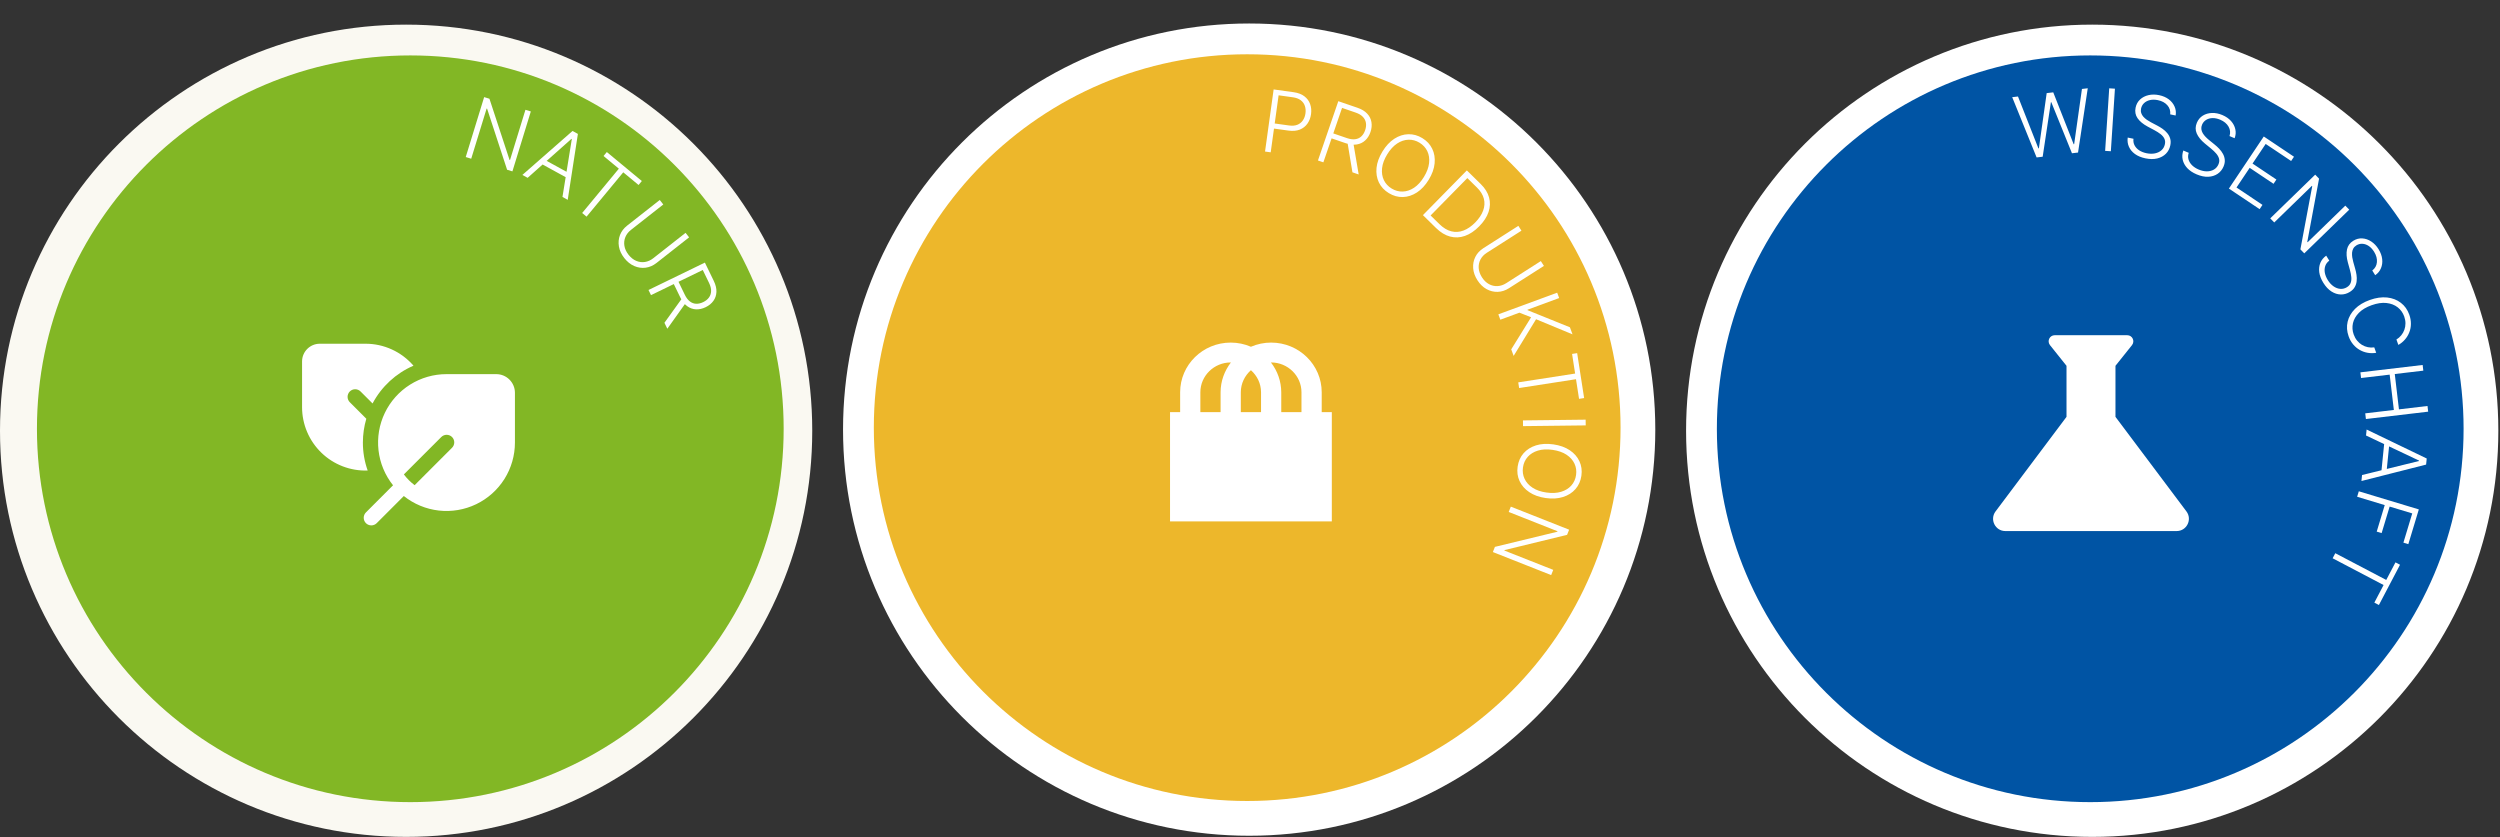 <?xml version="1.0" encoding="UTF-8"?> <svg xmlns="http://www.w3.org/2000/svg" width="406" height="136" viewBox="0 0 406 136" fill="none"><rect x="0" y="0" width="406" height="136" fill="#333333" stroke="none"/><g clip-path="url(#clip0_107_186)"><path d="M65.954 135.909C102.38 135.909 131.909 106.38 131.909 69.954C131.909 33.529 102.38 4 65.954 4C29.529 4 0 33.529 0 69.954C0 106.38 29.529 135.909 65.954 135.909Z" fill="#FAF9F2"></path><path d="M66.634 130.267C100.121 130.267 127.267 103.121 127.267 69.634C127.267 36.147 100.121 9 66.634 9C33.147 9 6 36.147 6 69.634C6 103.121 33.147 130.267 66.634 130.267Z" fill="#82B725"></path><path d="M51.936 55.821C50.346 55.821 49.055 57.112 49.055 58.703V66.121C49.055 67.503 49.333 68.871 49.873 70.144C50.413 71.417 51.204 72.567 52.198 73.528C53.192 74.489 54.37 75.239 55.66 75.734C56.951 76.23 58.328 76.461 59.71 76.413C59.193 74.954 58.93 73.419 58.932 71.872C58.932 70.528 59.13 69.229 59.49 68.002L56.823 65.335C56.705 65.221 56.611 65.085 56.547 64.934C56.482 64.784 56.448 64.622 56.446 64.458C56.445 64.294 56.476 64.131 56.538 63.98C56.6 63.828 56.692 63.69 56.808 63.574C56.924 63.458 57.062 63.367 57.213 63.304C57.365 63.242 57.528 63.211 57.692 63.213C57.856 63.214 58.018 63.248 58.168 63.313C58.319 63.377 58.455 63.472 58.569 63.59L60.505 65.523C61.958 62.782 64.302 60.618 67.15 59.389C66.184 58.268 64.987 57.369 63.642 56.753C62.297 56.137 60.834 55.819 59.354 55.821H51.936ZM63.831 78.81L59.428 83.216C59.197 83.447 59.067 83.762 59.067 84.089C59.067 84.417 59.198 84.731 59.429 84.963C59.661 85.194 59.976 85.324 60.303 85.324C60.631 85.324 60.945 85.193 61.177 84.961L65.579 80.554C67.214 81.859 69.184 82.677 71.263 82.912C73.342 83.147 75.445 82.791 77.331 81.884C79.216 80.977 80.807 79.556 81.921 77.785C83.034 76.013 83.625 73.964 83.625 71.872V63.789C83.625 62.118 82.267 60.76 80.595 60.76H72.513C70.42 60.759 68.37 61.35 66.597 62.464C64.825 63.577 63.404 65.169 62.496 67.055C61.589 68.941 61.233 71.045 61.469 73.125C61.705 75.205 62.524 77.175 63.831 78.81ZM73.395 72.733L67.335 78.793C66.673 78.296 66.085 77.708 65.589 77.045L71.649 70.988C71.763 70.87 71.899 70.776 72.05 70.711C72.2 70.646 72.362 70.612 72.526 70.611C72.69 70.609 72.853 70.641 73.004 70.703C73.156 70.765 73.294 70.856 73.41 70.972C73.526 71.088 73.618 71.226 73.68 71.378C73.742 71.529 73.773 71.692 73.772 71.856C73.77 72.02 73.736 72.182 73.671 72.333C73.607 72.483 73.513 72.62 73.395 72.733Z" fill="white"></path><path d="M202.865 135.725C239.291 135.725 268.82 106.196 268.82 69.77C268.82 33.344 239.291 3.815 202.865 3.815C166.439 3.815 136.91 33.344 136.91 69.77C136.91 106.196 166.439 135.725 202.865 135.725Z" fill="white"></path><path d="M202.544 130.082C236.031 130.082 263.177 102.935 263.177 69.448C263.177 35.961 236.031 8.815 202.544 8.815C169.057 8.815 141.91 35.961 141.91 69.448C141.91 102.935 169.057 130.082 202.544 130.082Z" fill="#EDB72B"></path><path d="M214.645 66.929H216.287V84.675H190.013V66.929H191.655V63.702C191.655 59.25 195.333 55.636 199.866 55.636C201.032 55.636 202.148 55.878 203.15 56.313C204.185 55.865 205.303 55.634 206.434 55.636C210.966 55.636 214.645 59.25 214.645 63.702V66.929ZM194.939 63.702V66.929H198.224V63.702C198.224 61.879 198.864 60.218 199.899 58.862H199.866C197.156 58.862 194.939 61.04 194.939 63.702ZM211.36 66.929V63.702C211.36 61.04 209.144 58.862 206.434 58.862H206.401C207.481 60.254 208.069 61.953 208.076 63.702V66.929H211.36ZM203.15 60.121C202.148 61.008 201.508 62.283 201.508 63.702V66.929H204.792V63.702C204.792 62.283 204.152 61.008 203.15 60.121Z" fill="white"></path><path d="M339.775 135.91C376.201 135.91 405.73 106.381 405.73 69.955C405.73 33.529 376.201 4 339.775 4C303.349 4 273.82 33.529 273.82 69.955C273.82 106.381 303.349 135.91 339.775 135.91Z" fill="white"></path><path d="M339.454 130.267C372.941 130.267 400.087 103.121 400.087 69.634C400.087 36.147 372.941 9 339.454 9C305.967 9 278.82 36.147 278.82 69.634C278.82 103.121 305.967 130.267 339.454 130.267Z" fill="#0054A4"></path><path d="M355.083 83.062L343.553 67.697V59.407L346.236 56.048C346.753 55.392 346.296 54.438 345.461 54.438H333.692C332.857 54.438 332.4 55.392 332.917 56.048L335.601 59.407V67.697L324.07 83.062C323.096 84.374 324.03 86.243 325.66 86.243H353.493C355.123 86.243 356.057 84.374 355.083 83.062Z" fill="white"></path><path d="M330.744 25.567L326.782 15.782L327.72 15.671L331.036 24.096L331.115 24.087L332.381 15.122L333.447 14.996L336.763 23.421L336.842 23.411L338.108 14.446L339.051 14.335L337.473 24.774L336.486 24.89L333.129 16.59L333.065 16.598L331.731 25.451L330.744 25.567ZM343.465 14.402L342.802 24.562L341.874 24.502L342.537 14.342L343.465 14.402ZM352.443 18.575C352.503 18.008 352.35 17.516 351.983 17.098C351.617 16.68 351.104 16.402 350.445 16.265C349.981 16.169 349.556 16.163 349.169 16.249C348.785 16.335 348.464 16.498 348.204 16.739C347.948 16.977 347.783 17.274 347.709 17.631C347.654 17.894 347.663 18.136 347.735 18.358C347.808 18.579 347.925 18.781 348.087 18.964C348.252 19.144 348.441 19.308 348.654 19.458C348.87 19.608 349.091 19.741 349.317 19.86L350.306 20.38C350.605 20.534 350.9 20.712 351.19 20.914C351.48 21.116 351.734 21.349 351.954 21.611C352.177 21.871 352.338 22.167 352.435 22.498C352.536 22.827 352.543 23.199 352.456 23.615C352.346 24.147 352.108 24.597 351.744 24.965C351.38 25.332 350.914 25.588 350.346 25.73C349.779 25.869 349.135 25.864 348.415 25.715C347.736 25.574 347.171 25.339 346.717 25.011C346.265 24.68 345.937 24.285 345.735 23.827C345.532 23.369 345.468 22.873 345.541 22.34L346.476 22.534C346.427 22.933 346.487 23.293 346.658 23.613C346.828 23.933 347.08 24.202 347.414 24.42C347.749 24.635 348.14 24.789 348.588 24.882C349.084 24.985 349.543 24.994 349.963 24.909C350.388 24.822 350.741 24.651 351.024 24.399C351.311 24.143 351.495 23.816 351.578 23.417C351.649 23.079 351.62 22.779 351.492 22.515C351.364 22.249 351.16 22.005 350.877 21.783C350.598 21.563 350.265 21.35 349.878 21.144L348.758 20.546C348.025 20.149 347.485 19.7 347.139 19.198C346.793 18.697 346.687 18.126 346.819 17.487C346.931 16.951 347.171 16.511 347.541 16.164C347.915 15.815 348.371 15.578 348.908 15.453C349.449 15.325 350.026 15.325 350.64 15.453C351.259 15.582 351.784 15.809 352.214 16.135C352.644 16.462 352.957 16.854 353.153 17.311C353.353 17.765 353.41 18.248 353.324 18.758L352.443 18.575ZM362.074 22.098C362.244 21.554 362.19 21.042 361.912 20.56C361.633 20.078 361.185 19.706 360.565 19.443C360.129 19.258 359.713 19.17 359.317 19.178C358.924 19.188 358.577 19.285 358.275 19.47C357.977 19.654 357.757 19.913 357.615 20.249C357.51 20.496 357.472 20.735 357.499 20.967C357.527 21.198 357.603 21.419 357.726 21.63C357.853 21.839 358.007 22.037 358.186 22.225C358.369 22.414 358.559 22.588 358.758 22.748L359.626 23.451C359.89 23.661 360.144 23.893 360.389 24.148C360.634 24.403 360.838 24.681 361.002 24.981C361.171 25.279 361.27 25.6 361.301 25.945C361.335 26.287 361.27 26.653 361.104 27.044C360.892 27.544 360.571 27.939 360.142 28.229C359.713 28.518 359.207 28.678 358.622 28.707C358.038 28.733 357.408 28.602 356.73 28.315C356.093 28.044 355.584 27.704 355.203 27.294C354.824 26.881 354.58 26.43 354.47 25.941C354.361 25.452 354.395 24.953 354.571 24.444L355.45 24.817C355.323 25.199 355.313 25.564 355.418 25.911C355.522 26.258 355.717 26.571 356.002 26.85C356.288 27.126 356.641 27.354 357.063 27.532C357.529 27.73 357.977 27.829 358.406 27.827C358.84 27.824 359.22 27.726 359.546 27.533C359.877 27.339 360.122 27.054 360.282 26.679C360.416 26.361 360.447 26.061 360.373 25.777C360.3 25.491 360.146 25.212 359.913 24.94C359.682 24.669 359.397 24.395 359.057 24.117L358.076 23.312C357.434 22.78 356.992 22.235 356.751 21.675C356.509 21.115 356.516 20.535 356.771 19.934C356.985 19.43 357.307 19.045 357.737 18.778C358.172 18.509 358.665 18.365 359.216 18.347C359.772 18.327 360.338 18.439 360.915 18.684C361.497 18.931 361.968 19.257 362.326 19.661C362.683 20.065 362.914 20.51 363.017 20.997C363.124 21.482 363.086 21.966 362.903 22.45L362.074 22.098ZM361.972 30.626L367.637 22.166L372.545 25.452L372.08 26.146L367.945 23.377L365.812 26.562L369.687 29.157L369.222 29.851L365.348 27.256L363.209 30.449L367.427 33.273L366.962 33.967L361.972 30.626ZM381.516 34.05L374.214 41.147L373.584 40.498L375.505 30.242L375.449 30.185L369.335 36.128L368.687 35.461L375.989 28.364L376.616 29.01L374.701 39.287L374.757 39.344L380.878 33.395L381.516 34.05ZM385.257 43.929C385.709 43.583 385.96 43.133 386.011 42.579C386.062 42.025 385.91 41.462 385.556 40.89C385.306 40.487 385.017 40.175 384.689 39.953C384.362 39.735 384.022 39.614 383.669 39.591C383.32 39.569 382.991 39.654 382.681 39.846C382.453 39.988 382.283 40.161 382.172 40.366C382.062 40.571 381.996 40.795 381.975 41.038C381.958 41.282 381.969 41.533 382.007 41.79C382.048 42.05 382.103 42.302 382.173 42.547L382.476 43.623C382.571 43.946 382.645 44.282 382.697 44.632C382.75 44.981 382.757 45.326 382.718 45.666C382.684 46.007 382.58 46.326 382.406 46.625C382.237 46.925 381.972 47.186 381.611 47.41C381.149 47.696 380.659 47.834 380.142 47.823C379.624 47.812 379.118 47.65 378.624 47.336C378.132 47.021 377.693 46.55 377.305 45.925C376.941 45.336 376.721 44.764 376.647 44.21C376.575 43.654 376.636 43.144 376.829 42.682C377.022 42.219 377.337 41.831 377.774 41.517L378.277 42.329C377.953 42.568 377.734 42.86 377.62 43.203C377.505 43.547 377.484 43.915 377.555 44.308C377.63 44.698 377.787 45.088 378.028 45.477C378.295 45.908 378.604 46.247 378.956 46.493C379.312 46.74 379.679 46.88 380.056 46.911C380.439 46.943 380.803 46.852 381.15 46.637C381.443 46.455 381.641 46.227 381.744 45.953C381.85 45.677 381.886 45.36 381.852 45.003C381.819 44.649 381.745 44.261 381.627 43.838L381.29 42.614C381.072 41.81 381.026 41.109 381.152 40.513C381.278 39.916 381.618 39.446 382.173 39.102C382.638 38.814 383.123 38.685 383.629 38.715C384.14 38.746 384.625 38.913 385.086 39.216C385.551 39.521 385.949 39.939 386.279 40.472C386.612 41.01 386.808 41.547 386.868 42.083C386.927 42.62 386.859 43.116 386.662 43.573C386.47 44.032 386.16 44.405 385.731 44.694L385.257 43.929ZM389.492 56.015L389.179 55.135C389.483 54.953 389.744 54.726 389.961 54.456C390.182 54.187 390.351 53.887 390.469 53.557C390.587 53.226 390.647 52.878 390.647 52.512C390.647 52.147 390.579 51.775 390.445 51.397C390.229 50.791 389.875 50.294 389.382 49.907C388.89 49.523 388.285 49.289 387.566 49.208C386.851 49.127 386.052 49.245 385.169 49.559C384.279 49.876 383.582 50.291 383.079 50.804C382.576 51.32 382.256 51.883 382.117 52.491C381.983 53.102 382.023 53.71 382.239 54.316C382.373 54.694 382.556 55.025 382.787 55.308C383.018 55.592 383.282 55.825 383.579 56.008C383.879 56.19 384.2 56.315 384.541 56.383C384.883 56.455 385.23 56.466 385.581 56.414L385.894 57.295C385.426 57.374 384.964 57.373 384.506 57.293C384.053 57.215 383.625 57.061 383.223 56.831C382.822 56.605 382.466 56.306 382.155 55.934C381.843 55.563 381.596 55.122 381.414 54.609C381.128 53.804 381.075 53.017 381.255 52.249C381.439 51.48 381.836 50.787 382.446 50.169C383.058 49.553 383.865 49.068 384.867 48.711C385.869 48.355 386.802 48.222 387.664 48.312C388.528 48.406 389.272 48.694 389.897 49.175C390.525 49.655 390.983 50.298 391.269 51.104C391.452 51.616 391.539 52.114 391.532 52.599C391.528 53.082 391.441 53.538 391.27 53.969C391.104 54.401 390.869 54.79 390.567 55.137C390.266 55.487 389.907 55.78 389.492 56.015ZM383.327 60.467L393.438 59.27L393.547 60.194L388.911 60.742L389.59 66.479L394.226 65.931L394.335 66.854L384.224 68.05L384.115 67.127L388.76 66.577L388.082 60.84L383.436 61.39L383.327 60.467ZM384.242 70.725L384.34 69.756L394.1 74.461L394 75.45L383.499 78.116L383.596 77.146L392.844 74.869L392.851 74.8L384.242 70.725ZM388.055 71.814L387.55 76.84L386.719 76.756L387.224 71.73L388.055 71.814ZM383.07 79.784L392.817 82.729L391.113 88.369L390.313 88.127L391.748 83.377L388.079 82.269L386.778 86.576L385.978 86.335L387.279 82.027L382.801 80.674L383.07 79.784ZM389.025 91.328L389.765 91.716L386.333 98.253L385.594 97.865L387.094 95.008L378.818 90.663L379.25 89.84L387.526 94.184L389.025 91.328Z" fill="white"></path><path d="M205.442 24.61L206.839 14.524L210.095 14.975C210.81 15.075 211.389 15.295 211.83 15.637C212.275 15.977 212.586 16.398 212.764 16.901C212.945 17.405 212.995 17.951 212.913 18.538C212.832 19.126 212.637 19.639 212.328 20.078C212.02 20.514 211.608 20.837 211.09 21.046C210.573 21.252 209.958 21.306 209.246 21.207L206.685 20.852L206.8 20.025L209.336 20.376C209.864 20.45 210.316 20.412 210.692 20.263C211.067 20.111 211.365 19.874 211.583 19.553C211.805 19.233 211.946 18.852 212.007 18.413C212.068 17.973 212.036 17.568 211.909 17.2C211.786 16.831 211.563 16.524 211.239 16.278C210.918 16.033 210.49 15.873 209.955 15.799L207.646 15.479L206.362 24.737L205.442 24.61ZM214.035 26.063L217.341 16.433L220.449 17.5C221.133 17.734 221.661 18.054 222.033 18.459C222.41 18.861 222.64 19.32 222.722 19.836C222.809 20.349 222.756 20.886 222.563 21.448C222.371 22.009 222.083 22.464 221.7 22.812C221.321 23.162 220.861 23.379 220.32 23.463C219.78 23.548 219.171 23.474 218.494 23.241L215.847 22.332L216.123 21.528L218.746 22.429C219.248 22.601 219.693 22.661 220.083 22.609C220.475 22.558 220.806 22.407 221.074 22.156C221.346 21.906 221.554 21.57 221.698 21.151C221.842 20.73 221.885 20.335 221.827 19.965C221.769 19.591 221.602 19.26 221.326 18.973C221.053 18.686 220.662 18.456 220.155 18.282L217.949 17.524L214.914 26.364L214.035 26.063ZM219.773 23.175L220.651 28.334L219.635 27.985L218.781 22.835L219.773 23.175ZM232.026 29.191C231.474 30.096 230.832 30.786 230.101 31.26C229.371 31.731 228.611 31.978 227.82 32C227.035 32.022 226.275 31.809 225.542 31.362C224.81 30.915 224.272 30.337 223.928 29.627C223.59 28.915 223.463 28.127 223.547 27.263C223.637 26.397 223.957 25.512 224.51 24.606C225.062 23.701 225.702 23.012 226.429 22.539C227.16 22.065 227.92 21.818 228.709 21.798C229.499 21.776 230.259 21.987 230.989 22.432C231.722 22.879 232.258 23.458 232.597 24.169C232.94 24.88 233.068 25.669 232.982 26.536C232.897 27.4 232.579 28.285 232.026 29.191ZM231.254 28.72C231.729 27.942 232.005 27.196 232.083 26.482C232.162 25.766 232.067 25.124 231.797 24.555C231.526 23.986 231.105 23.528 230.534 23.179C229.965 22.832 229.366 22.669 228.736 22.689C228.107 22.708 227.492 22.915 226.89 23.309C226.292 23.705 225.754 24.294 225.278 25.075C224.803 25.853 224.527 26.599 224.449 27.312C224.371 28.025 224.466 28.668 224.735 29.239C225.006 29.808 225.426 30.267 225.998 30.615C226.57 30.964 227.17 31.128 227.8 31.108C228.432 31.09 229.047 30.883 229.646 30.488C230.246 30.089 230.782 29.5 231.254 28.72ZM233.211 37.028L231.082 34.937L238.217 27.673L240.473 29.889C241.166 30.569 241.616 31.295 241.825 32.067C242.036 32.841 242.008 33.626 241.741 34.423C241.474 35.22 240.97 35.996 240.229 36.75C239.481 37.511 238.704 38.033 237.898 38.314C237.097 38.596 236.297 38.63 235.498 38.417C234.701 38.206 233.939 37.743 233.211 37.028ZM232.331 34.993L233.757 36.393C234.381 37.007 235.024 37.397 235.687 37.564C236.349 37.732 237.01 37.691 237.669 37.441C238.327 37.191 238.967 36.751 239.587 36.12C240.2 35.49 240.625 34.849 240.863 34.196C241.103 33.544 241.141 32.9 240.976 32.264C240.813 31.631 240.437 31.025 239.849 30.447L238.295 28.921L232.331 34.993ZM250.232 42.399L250.733 43.182L245.05 46.809C244.466 47.182 243.856 47.378 243.22 47.399C242.587 47.417 241.982 47.267 241.405 46.947C240.832 46.629 240.339 46.147 239.928 45.502C239.517 44.859 239.289 44.208 239.242 43.55C239.196 42.892 239.314 42.279 239.598 41.713C239.881 41.147 240.315 40.678 240.899 40.305L246.582 36.678L247.082 37.462L241.453 41.054C240.998 41.344 240.657 41.706 240.429 42.138C240.204 42.569 240.108 43.033 240.139 43.532C240.172 44.034 240.348 44.533 240.665 45.031C240.982 45.528 241.362 45.898 241.803 46.139C242.244 46.38 242.706 46.488 243.189 46.463C243.677 46.439 244.149 46.281 244.604 45.991L250.232 42.399ZM243.331 51.048L252.886 47.531L253.207 48.403L248.061 50.297L248.092 50.381L254.955 53.153L255.378 54.3L249.457 51.844L245.816 57.799L245.424 56.735L248.651 51.526L246.754 50.778L243.652 51.92L243.331 51.048ZM255.305 57.477L256.131 57.349L257.262 64.644L256.437 64.772L255.942 61.584L246.706 63.016L246.564 62.097L255.8 60.665L255.305 57.477ZM257.52 69.084L247.339 69.204L247.328 68.274L257.509 68.155L257.52 69.084ZM251.017 80.882C249.967 80.731 249.08 80.413 248.356 79.927C247.636 79.442 247.109 78.841 246.777 78.124C246.447 77.41 246.343 76.629 246.465 75.779C246.587 74.929 246.906 74.207 247.424 73.611C247.944 73.019 248.618 72.592 249.446 72.329C250.277 72.07 251.217 72.016 252.267 72.166C253.317 72.317 254.202 72.633 254.923 73.115C255.647 73.6 256.174 74.201 256.503 74.918C256.835 75.635 256.941 76.417 256.819 77.264C256.697 78.114 256.376 78.834 255.856 79.426C255.339 80.022 254.665 80.451 253.834 80.713C253.006 80.976 252.067 81.032 251.017 80.882ZM251.145 79.986C252.048 80.115 252.842 80.075 253.528 79.866C254.218 79.656 254.771 79.316 255.187 78.843C255.603 78.37 255.858 77.802 255.953 77.14C256.048 76.48 255.962 75.865 255.695 75.295C255.429 74.724 254.996 74.24 254.397 73.843C253.797 73.449 253.045 73.187 252.139 73.057C251.237 72.927 250.443 72.968 249.756 73.177C249.07 73.387 248.517 73.728 248.098 74.2C247.682 74.673 247.426 75.24 247.331 75.903C247.236 76.566 247.322 77.183 247.588 77.753C247.854 78.327 248.287 78.811 248.887 79.205C249.49 79.6 250.243 79.86 251.145 79.986ZM251.909 93.396L242.441 89.652L242.773 88.811L252.914 86.352L252.944 86.278L245.015 83.143L245.357 82.278L254.825 86.022L254.494 86.859L244.337 89.333L244.307 89.407L252.246 92.546L251.909 93.396Z" fill="white"></path><path d="M86.206 18.099L83.216 27.832L82.352 27.567L79.105 17.65L79.029 17.627L76.525 25.777L75.636 25.504L78.626 15.771L79.486 16.035L82.749 25.968L82.825 25.991L85.332 17.831L86.206 18.099ZM85.687 28.881L84.832 28.412L92.978 21.268L93.85 21.747L92.198 32.455L91.344 31.986L92.863 22.583L92.802 22.55L85.687 28.881ZM88.179 25.797L92.607 28.227L92.205 28.959L87.777 26.529L88.179 25.797ZM98.015 25.334L98.548 24.691L104.235 29.398L103.703 30.042L101.217 27.984L95.258 35.185L94.542 34.592L100.501 27.392L98.015 25.334ZM111.337 37.813L111.911 38.544L106.611 42.709C106.066 43.137 105.478 43.393 104.848 43.475C104.219 43.556 103.602 43.465 102.996 43.203C102.395 42.943 101.858 42.511 101.385 41.909C100.914 41.31 100.623 40.685 100.512 40.034C100.402 39.383 100.46 38.763 100.686 38.171C100.913 37.58 101.299 37.07 101.843 36.642L107.144 32.477L107.719 33.208L102.469 37.334C102.044 37.667 101.739 38.06 101.555 38.513C101.374 38.963 101.323 39.435 101.403 39.928C101.485 40.425 101.708 40.904 102.073 41.368C102.438 41.832 102.851 42.163 103.314 42.36C103.776 42.557 104.247 42.619 104.725 42.547C105.208 42.475 105.662 42.272 106.087 41.938L111.337 37.813ZM105.316 47.095L114.474 42.646L115.91 45.602C116.226 46.252 116.372 46.851 116.348 47.401C116.328 47.952 116.165 48.439 115.858 48.861C115.555 49.284 115.137 49.625 114.603 49.885C114.069 50.144 113.544 50.261 113.027 50.236C112.511 50.214 112.033 50.041 111.592 49.717C111.151 49.393 110.774 48.909 110.461 48.265L109.238 45.748L110.003 45.376L111.215 47.871C111.447 48.348 111.718 48.707 112.03 48.946C112.343 49.188 112.683 49.316 113.051 49.329C113.419 49.345 113.804 49.256 114.203 49.062C114.603 48.868 114.913 48.619 115.134 48.316C115.359 48.012 115.475 47.661 115.484 47.262C115.495 46.867 115.383 46.427 115.148 45.944L114.129 43.847L105.722 47.931L105.316 47.095ZM111.41 49.126L108.373 53.387L107.903 52.421L110.951 48.182L111.41 49.126Z" fill="white"></path></g><defs><clipPath id="clip0_107_186"><rect width="406" height="136" fill="white"></rect></clipPath></defs></svg> 